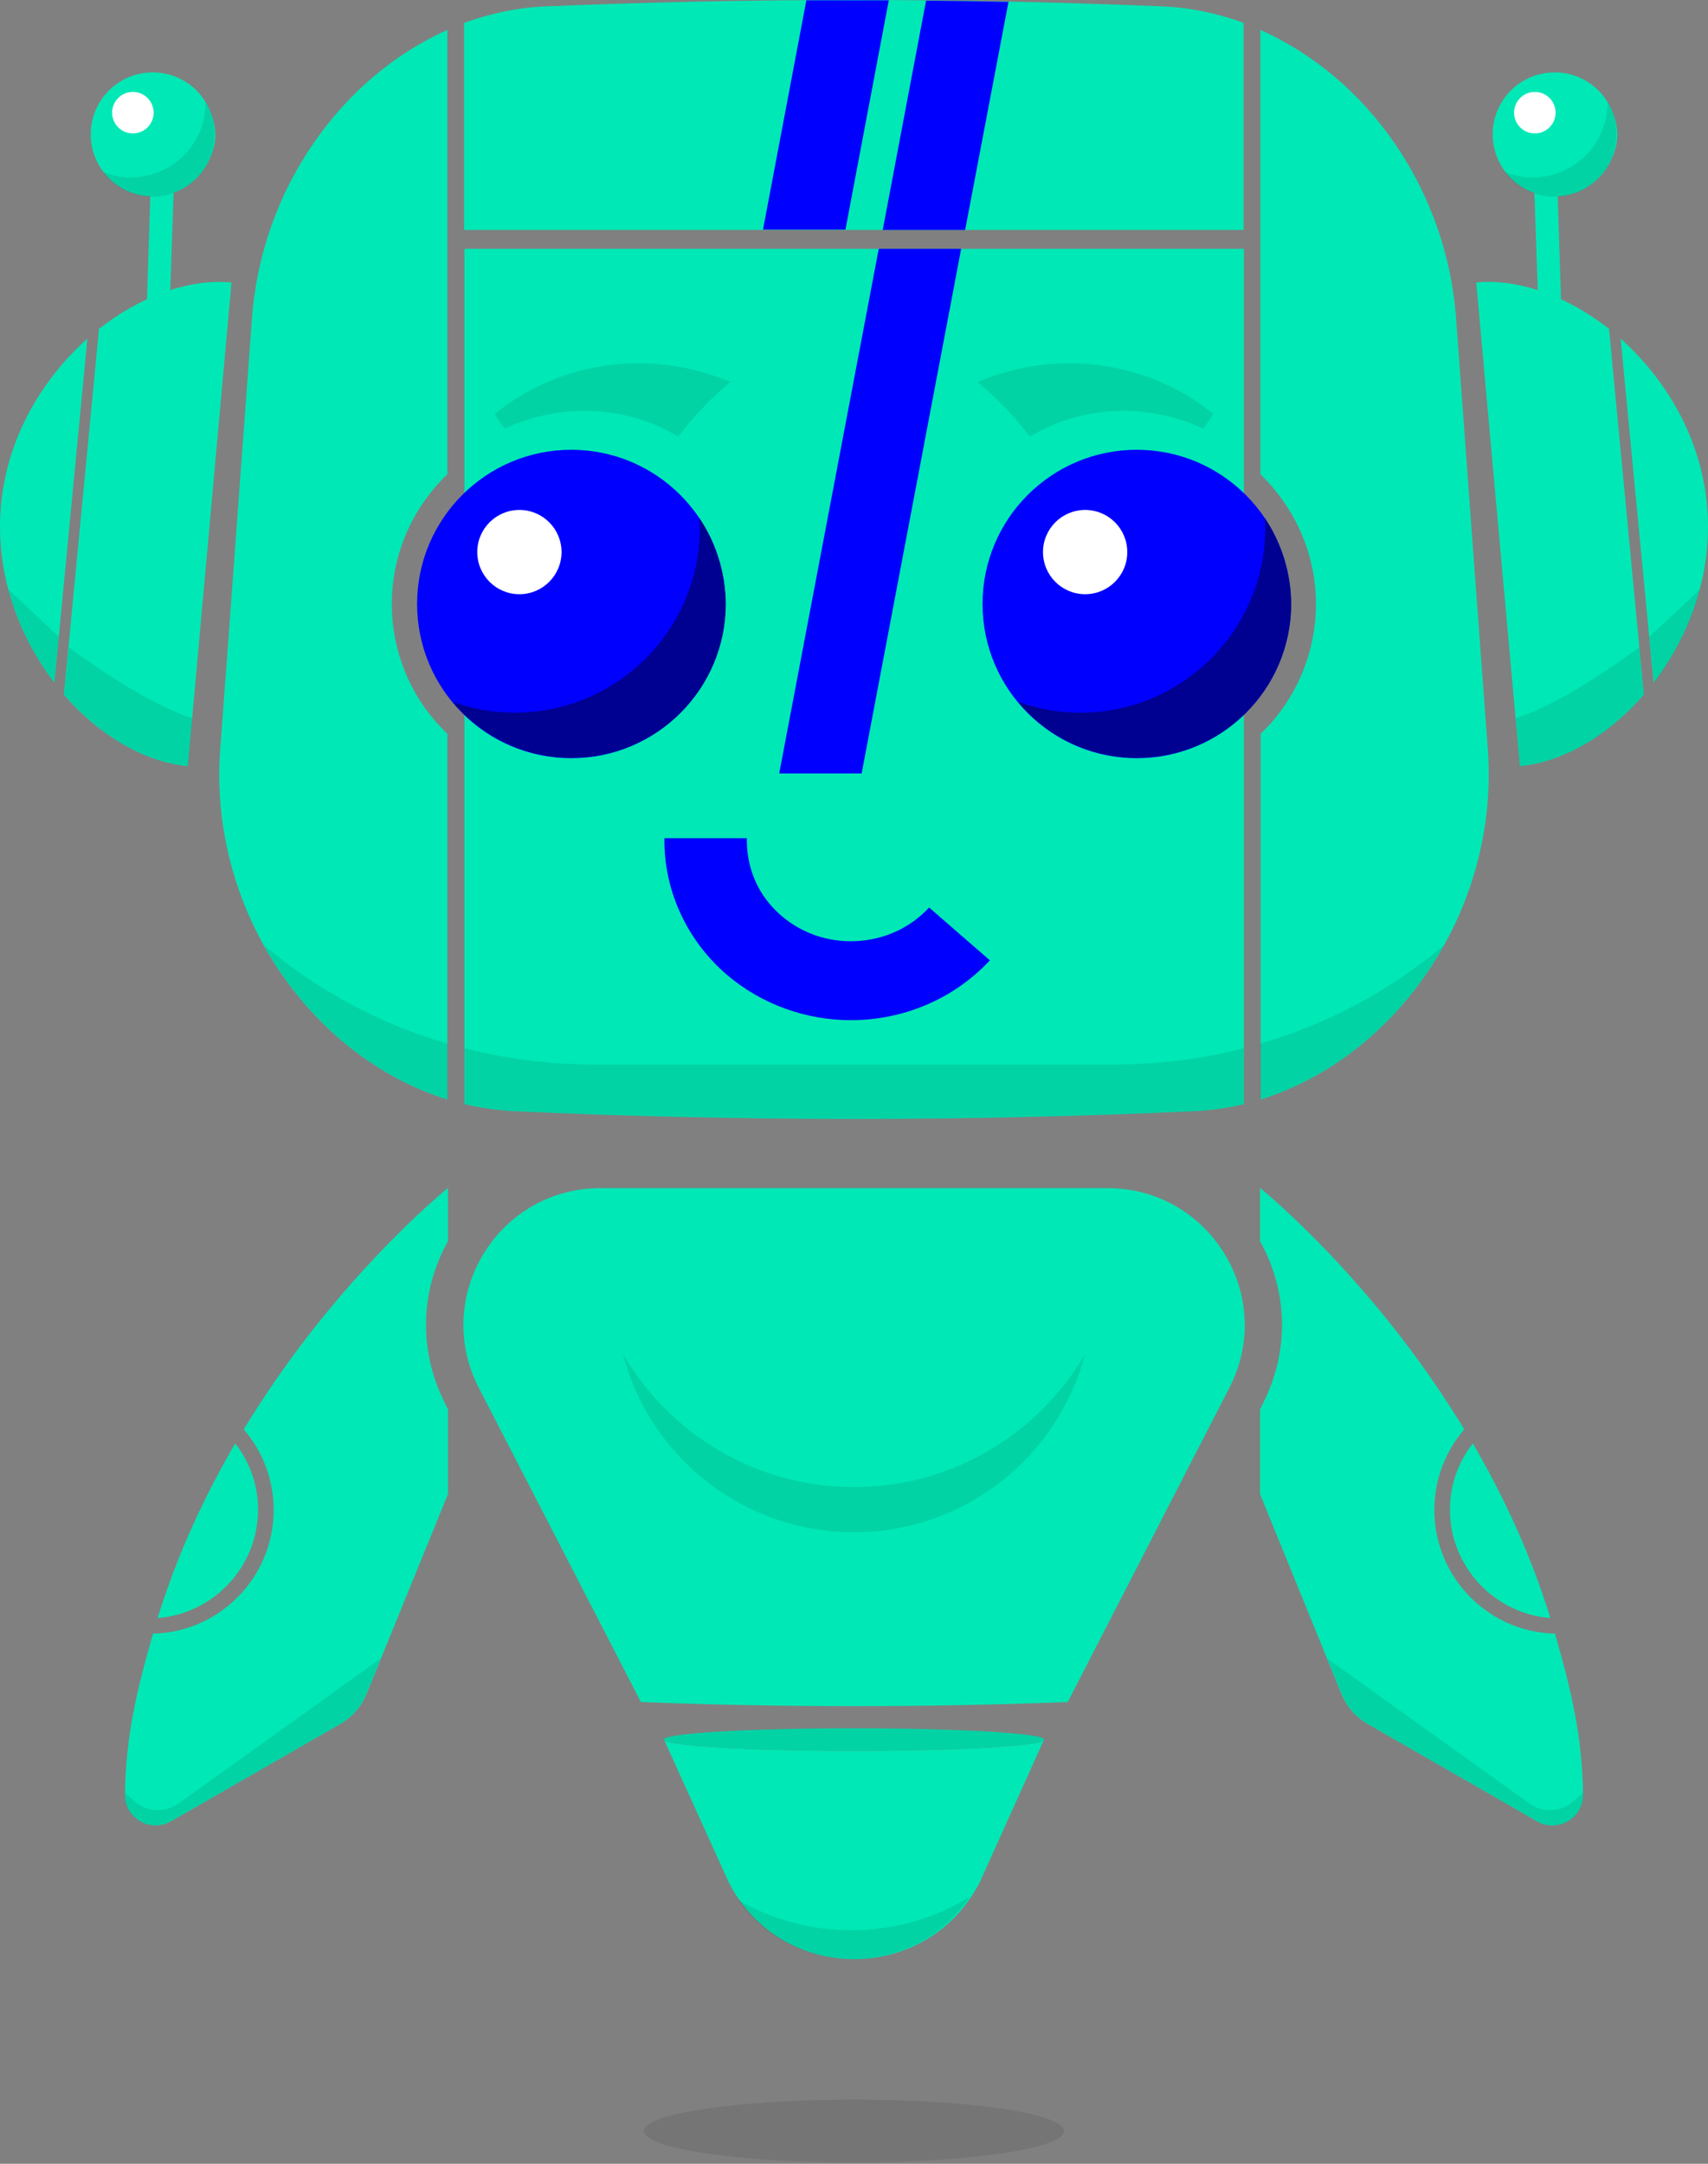 <svg width="120" height="152" viewBox="0 0 120 152" fill="none" xmlns="http://www.w3.org/2000/svg">
<rect x="0" y="0" width="120" height="152" fill="#808080" stroke="none"/>
<path d="M60 122.996C52.986 122.996 47.237 122.674 46.68 122.266L51.184 132.198C54.852 139.448 65.191 139.427 68.859 132.176L73.321 122.266C72.806 122.674 67.036 122.996 60 122.996Z" fill="#00E8B5"/>
<path d="M11.845 23.874L10.236 23.81L10.644 11.197L12.274 11.261L11.845 23.874Z" fill="#00E8B5"/>
<path d="M108.156 23.874L109.764 23.81L109.357 11.197L107.727 11.261L108.156 23.874Z" fill="#00E8B5"/>
<path d="M32.633 77.564C33.748 77.822 34.907 77.993 36.086 78.058C52.024 78.787 68.004 78.787 83.942 78.058C85.121 77.993 86.258 77.843 87.395 77.564C87.395 63.557 87.395 35.329 87.395 17.482H32.633C32.633 35.35 32.633 63.579 32.633 77.564Z" fill="#00E8B5"/>
<path d="M17.703 22.351C16.952 32.497 16.223 42.6 15.472 52.639C14.635 63.793 21.671 74.175 31.431 77.242V51.545C31.388 51.502 31.323 51.459 31.281 51.395C28.9 49.078 27.527 45.818 27.527 42.45C27.527 39.061 28.857 35.865 31.302 33.441C31.345 33.398 31.388 33.355 31.431 33.312V13.943V12.141V2.102C23.945 5.448 18.367 13.299 17.703 22.351Z" fill="#00E8B5"/>
<path d="M104.531 52.639C103.78 42.6 103.051 32.497 102.3 22.351C101.635 13.299 96.08 5.448 88.551 2.102V12.141V13.943V33.312C88.594 33.355 88.637 33.398 88.68 33.441C91.103 35.865 92.455 39.061 92.455 42.45C92.455 45.818 91.082 49.1 88.68 51.438C88.637 51.481 88.594 51.502 88.572 51.545V77.242C98.311 74.175 105.346 63.772 104.531 52.639Z" fill="#00E8B5"/>
<path d="M6.955 23.102L4.488 48.799C6.955 51.652 10.151 53.54 13.197 53.819L16.265 19.841C13.283 19.563 9.872 20.807 6.955 23.102Z" fill="#00E8B5"/>
<path d="M6.139 23.788C2.964 26.62 0.497 30.738 0.068 35.5C-0.361 40.198 1.27 44.638 3.822 47.963L6.139 23.788Z" fill="#00E8B5"/>
<path d="M11.522 13.063C13.512 13.063 15.125 11.45 15.125 9.46C15.125 7.469 13.512 5.856 11.522 5.856C9.531 5.856 7.918 7.469 7.918 9.46C7.918 11.45 9.531 13.063 11.522 13.063Z" fill="#00E8B5"/>
<path d="M10.729 13.793C13.134 13.793 15.084 11.843 15.084 9.438C15.084 7.033 13.134 5.084 10.729 5.084C8.325 5.084 6.375 7.033 6.375 9.438C6.375 11.843 8.325 13.793 10.729 13.793Z" fill="#00E8B5"/>
<path opacity="0.1" d="M14.442 7.164C14.442 7.25 14.442 7.357 14.442 7.443C14.313 10.339 11.868 12.57 8.972 12.463C8.35 12.441 7.771 12.291 7.213 12.076C7.964 13.085 9.165 13.75 10.516 13.814C12.919 13.921 14.956 12.055 15.064 9.653C15.128 8.73 14.892 7.872 14.442 7.164Z" fill="#1D1D1B"/>
<path d="M9.336 9.374C10.141 9.374 10.794 8.721 10.794 7.915C10.794 7.11 10.141 6.457 9.336 6.457C8.53 6.457 7.877 7.11 7.877 7.915C7.877 8.721 8.53 9.374 9.336 9.374Z" fill="white"/>
<path opacity="0.1" d="M13.217 53.819L13.517 50.451C10.943 49.636 7.682 47.555 4.83 45.474L4.508 48.799C6.975 51.652 10.149 53.54 13.217 53.819Z" fill="#1D1D1B"/>
<path opacity="0.1" d="M4.121 44.724L0.582 41.399C1.226 43.844 2.384 46.075 3.821 47.963L4.121 44.724Z" fill="#1D1D1B"/>
<path d="M113.048 23.102L115.493 48.799C113.026 51.652 109.83 53.54 106.784 53.819L103.717 19.841C106.72 19.563 110.13 20.807 113.048 23.102Z" fill="#00E8B5"/>
<path d="M113.861 23.788C117.036 26.62 119.503 30.738 119.932 35.5C120.361 40.198 118.731 44.638 116.178 47.963L113.861 23.788Z" fill="#00E8B5"/>
<path opacity="0.1" d="M106.783 53.819L106.482 50.451C109.056 49.636 112.317 47.555 115.17 45.474L115.492 48.799C113.025 51.652 109.85 53.54 106.783 53.819Z" fill="#1D1D1B"/>
<path opacity="0.1" d="M115.879 44.724L119.44 41.399C118.796 43.844 117.638 46.075 116.201 47.963L115.879 44.724Z" fill="#1D1D1B"/>
<path d="M87.372 16.152C87.372 8.215 87.372 2.574 87.372 1.609C85.57 0.944 83.661 0.536 81.688 0.45C67.23 -0.15 52.751 -0.15 38.294 0.45C36.32 0.536 34.433 0.944 32.609 1.609C32.609 2.553 32.609 8.194 32.609 16.152H87.372Z" fill="#00E8B5"/>
<path d="M65.064 0.043L62.018 16.152H67.809L70.855 0.129C68.903 0.086 66.973 0.064 65.064 0.043Z" fill="#0000FF"/>
<path d="M62.445 0.021C60.514 0.021 58.584 0.021 56.653 0.021L53.607 16.131H59.399L62.445 0.021Z" fill="#0000FF"/>
<path d="M40.137 53.261C46.12 53.261 50.969 48.411 50.969 42.429C50.969 36.446 46.12 31.596 40.137 31.596C34.154 31.596 29.305 36.446 29.305 42.429C29.305 48.411 34.154 53.261 40.137 53.261Z" fill="#0000FF"/>
<path d="M49.125 36.38C49.146 36.616 49.168 36.83 49.168 37.066C49.168 44.252 43.355 50.065 36.169 50.065C34.624 50.065 33.144 49.786 31.793 49.293C33.788 51.717 36.791 53.239 40.159 53.239C46.143 53.239 50.991 48.392 50.991 42.407C50.969 40.198 50.283 38.117 49.125 36.38Z" fill="#000091"/>
<path d="M36.491 41.742C38.126 41.742 39.452 40.417 39.452 38.782C39.452 37.147 38.126 35.822 36.491 35.822C34.857 35.822 33.531 37.147 33.531 38.782C33.531 40.417 34.857 41.742 36.491 41.742Z" fill="white"/>
<path d="M79.864 53.261C85.846 53.261 90.696 48.411 90.696 42.429C90.696 36.446 85.846 31.596 79.864 31.596C73.881 31.596 69.031 36.446 69.031 42.429C69.031 48.411 73.881 53.261 79.864 53.261Z" fill="#0000FF"/>
<path d="M88.851 36.38C88.873 36.616 88.894 36.83 88.894 37.066C88.894 44.252 83.081 50.065 75.895 50.065C74.351 50.065 72.871 49.786 71.519 49.293C73.514 51.717 76.517 53.239 79.885 53.239C85.87 53.239 90.718 48.392 90.718 42.407C90.696 40.198 90.01 38.117 88.851 36.38Z" fill="#000091"/>
<path d="M76.239 41.742C77.874 41.742 79.2 40.417 79.2 38.782C79.2 37.147 77.874 35.822 76.239 35.822C74.605 35.822 73.279 37.147 73.279 38.782C73.279 40.417 74.605 41.742 76.239 41.742Z" fill="white"/>
<path d="M110.024 13.063C112.014 13.063 113.627 11.45 113.627 9.46C113.627 7.469 112.014 5.856 110.024 5.856C108.033 5.856 106.42 7.469 106.42 9.46C106.42 11.45 108.033 13.063 110.024 13.063Z" fill="#00E8B5"/>
<path d="M109.227 13.793C111.632 13.793 113.582 11.843 113.582 9.438C113.582 7.033 111.632 5.084 109.227 5.084C106.823 5.084 104.873 7.033 104.873 9.438C104.873 11.843 106.823 13.793 109.227 13.793Z" fill="#00E8B5"/>
<path opacity="0.1" d="M112.94 7.164C112.94 7.25 112.94 7.357 112.94 7.443C112.811 10.339 110.366 12.57 107.47 12.463C106.848 12.441 106.269 12.291 105.711 12.076C106.462 13.085 107.663 13.75 109.014 13.814C111.417 13.921 113.454 12.055 113.562 9.653C113.626 8.73 113.39 7.872 112.94 7.164Z" fill="#1D1D1B"/>
<path d="M107.834 9.374C108.639 9.374 109.292 8.721 109.292 7.915C109.292 7.11 108.639 6.457 107.834 6.457C107.028 6.457 106.375 7.11 106.375 7.915C106.375 8.721 107.028 9.374 107.834 9.374Z" fill="white"/>
<path opacity="0.1" d="M33.918 27.992C34.669 28.657 34.797 29.365 35.484 30.095C39.752 28.143 44.3 28.636 47.646 30.674C49.083 28.786 50.842 27.07 52.901 25.611C46.145 22.351 39.066 23.574 33.918 27.992Z" fill="#1D1D1B"/>
<path d="M32.973 27.156C33.745 27.799 33.895 28.486 34.624 29.194C39.536 25.054 47.066 24.131 53.415 27.885C53.801 26.963 54.166 25.998 54.487 25.032C47.001 20.892 38.764 22.072 32.973 27.156Z" fill="#00E8B5"/>
<path opacity="0.1" d="M86.083 27.992C85.332 28.657 85.204 29.365 84.517 30.095C80.249 28.143 75.701 28.636 72.355 30.674C70.918 28.786 69.159 27.07 67.1 25.611C73.856 22.351 80.935 23.574 86.083 27.992Z" fill="#1D1D1B"/>
<path d="M87.028 27.156C86.256 27.799 86.106 28.486 85.377 29.194C80.465 25.054 72.936 24.131 66.586 27.885C66.2 26.963 65.835 25.998 65.514 25.032C73 20.892 81.237 22.072 87.028 27.156Z" fill="#00E8B5"/>
<path d="M61.738 17.482H67.529L60.536 54.333H54.745L61.738 17.482ZM59.786 71.665C56.675 71.665 53.544 70.593 51.034 68.448C48.331 66.11 46.744 62.763 46.68 59.267V58.881H52.471V59.16C52.514 61.155 53.329 62.978 54.874 64.308C56.332 65.573 58.22 66.217 60.193 66.11C62.167 66.002 63.969 65.166 65.277 63.75L69.546 67.461C66.95 70.249 63.368 71.665 59.786 71.665Z" fill="#0000FF"/>
<path d="M45.028 119.564C55.024 119.95 65.02 119.95 75.016 119.564L86.406 97.427C89.645 91.035 84.99 83.463 77.804 83.463H60.043H59.893H42.197C35.011 83.463 30.356 91.035 33.617 97.448L45.028 119.564Z" fill="#00E8B5"/>
<path opacity="0.1" d="M51.85 133.463C55.797 139.083 64.312 138.998 68.13 133.249C63.218 136.295 56.847 136.381 51.85 133.463Z" fill="#1D1D1B"/>
<path opacity="0.1" d="M59.999 104.463C53.071 104.463 47.022 100.709 43.762 95.111C45.628 102.318 52.192 107.637 59.999 107.637C67.807 107.637 74.35 102.318 76.237 95.111C72.977 100.709 66.928 104.463 59.999 104.463Z" fill="#1D1D1B"/>
<path d="M18.131 106.05C18.131 104.291 17.531 102.682 16.523 101.395C14.399 105.042 12.469 109.139 11.074 113.665C15 113.364 18.131 110.061 18.131 106.05Z" fill="#00E8B5"/>
<path d="M31.452 83.463C29.479 85.115 22.744 91.142 17.124 100.409C18.432 101.931 19.226 103.905 19.226 106.071C19.226 110.79 15.45 114.651 10.753 114.759C9.573 118.856 8.844 121.945 8.779 126.063C8.758 127.715 10.56 128.766 11.997 127.951L23.902 121.108C24.738 120.636 25.382 119.885 25.747 119.006L31.474 104.956V99.014L31.238 98.521C29.415 94.896 29.5 90.713 31.474 87.195V83.463H31.452Z" fill="#00E8B5"/>
<path opacity="0.1" d="M12.553 126.685C11.609 127.371 10.3 127.307 9.421 126.513L8.756 125.913C8.756 125.956 8.756 125.999 8.756 126.063C8.735 127.715 10.536 128.766 11.974 127.951L23.878 121.108C24.715 120.636 25.358 119.885 25.723 119.006L26.731 116.518L12.553 126.685Z" fill="#1D1D1B"/>
<path d="M101.869 106.05C101.869 104.291 102.47 102.682 103.478 101.395C105.601 105.042 107.532 109.139 108.926 113.665C105.001 113.364 101.869 110.061 101.869 106.05Z" fill="#00E8B5"/>
<path d="M88.549 83.463C90.522 85.115 97.258 91.142 102.878 100.409C101.569 101.931 100.775 103.905 100.775 106.071C100.775 110.79 104.551 114.651 109.248 114.759C110.428 118.856 111.157 121.945 111.222 126.063C111.243 127.715 109.441 128.766 108.004 127.951L96.099 121.108C95.263 120.636 94.619 119.885 94.254 119.006L88.527 104.956V99.014L88.763 98.521C90.587 94.896 90.501 90.713 88.527 87.195V83.463H88.549Z" fill="#00E8B5"/>
<path opacity="0.1" d="M107.448 126.685C108.392 127.372 109.7 127.307 110.58 126.514L111.245 125.913C111.245 125.956 111.245 125.999 111.245 126.063C111.266 127.715 109.464 128.766 108.027 127.951L96.122 121.108C95.286 120.636 94.642 119.885 94.278 119.006L93.269 116.518L107.448 126.685Z" fill="#1D1D1B"/>
<path opacity="0.1" d="M31.448 77.242V73.317C25.742 71.665 21.452 68.855 18.557 66.41C21.388 71.537 26 75.526 31.448 77.242Z" fill="#1D1D1B"/>
<path opacity="0.1" d="M88.549 73.317V77.242C93.997 75.526 98.588 71.537 101.44 66.41C98.545 68.855 94.255 71.644 88.549 73.317Z" fill="#1D1D1B"/>
<path opacity="0.1" d="M83.936 78.057C85.116 77.993 86.253 77.843 87.389 77.564C87.389 76.363 87.389 75.033 87.389 73.638C84.644 74.346 81.576 74.775 78.209 74.775C76.021 74.775 73.962 74.775 71.967 74.775C71.967 74.775 63.001 74.775 48.071 74.775C46.098 74.775 44.017 74.775 41.829 74.775C38.461 74.775 35.394 74.346 32.648 73.638C32.648 75.054 32.648 76.363 32.648 77.564C33.764 77.821 34.922 77.993 36.102 78.057C52.018 78.787 67.977 78.787 83.936 78.057Z" fill="#1D1D1B"/>
<path opacity="0.1" d="M60 151.911C68.15 151.911 74.758 150.921 74.758 149.701C74.758 148.481 68.15 147.492 60 147.492C51.849 147.492 45.242 148.481 45.242 149.701C45.242 150.921 51.849 151.911 60 151.911Z" fill="#1D1D1B"/>
<path d="M60 122.996C67.381 122.996 73.364 122.64 73.364 122.202C73.364 121.764 67.381 121.408 60 121.408C52.62 121.408 46.637 121.764 46.637 122.202C46.637 122.64 52.62 122.996 60 122.996Z" fill="#00E8B5"/>
<path opacity="0.1" d="M60 122.996C67.381 122.996 73.364 122.64 73.364 122.202C73.364 121.764 67.381 121.408 60 121.408C52.62 121.408 46.637 121.764 46.637 122.202C46.637 122.64 52.62 122.996 60 122.996Z" fill="#1D1D1B"/>
</svg>
